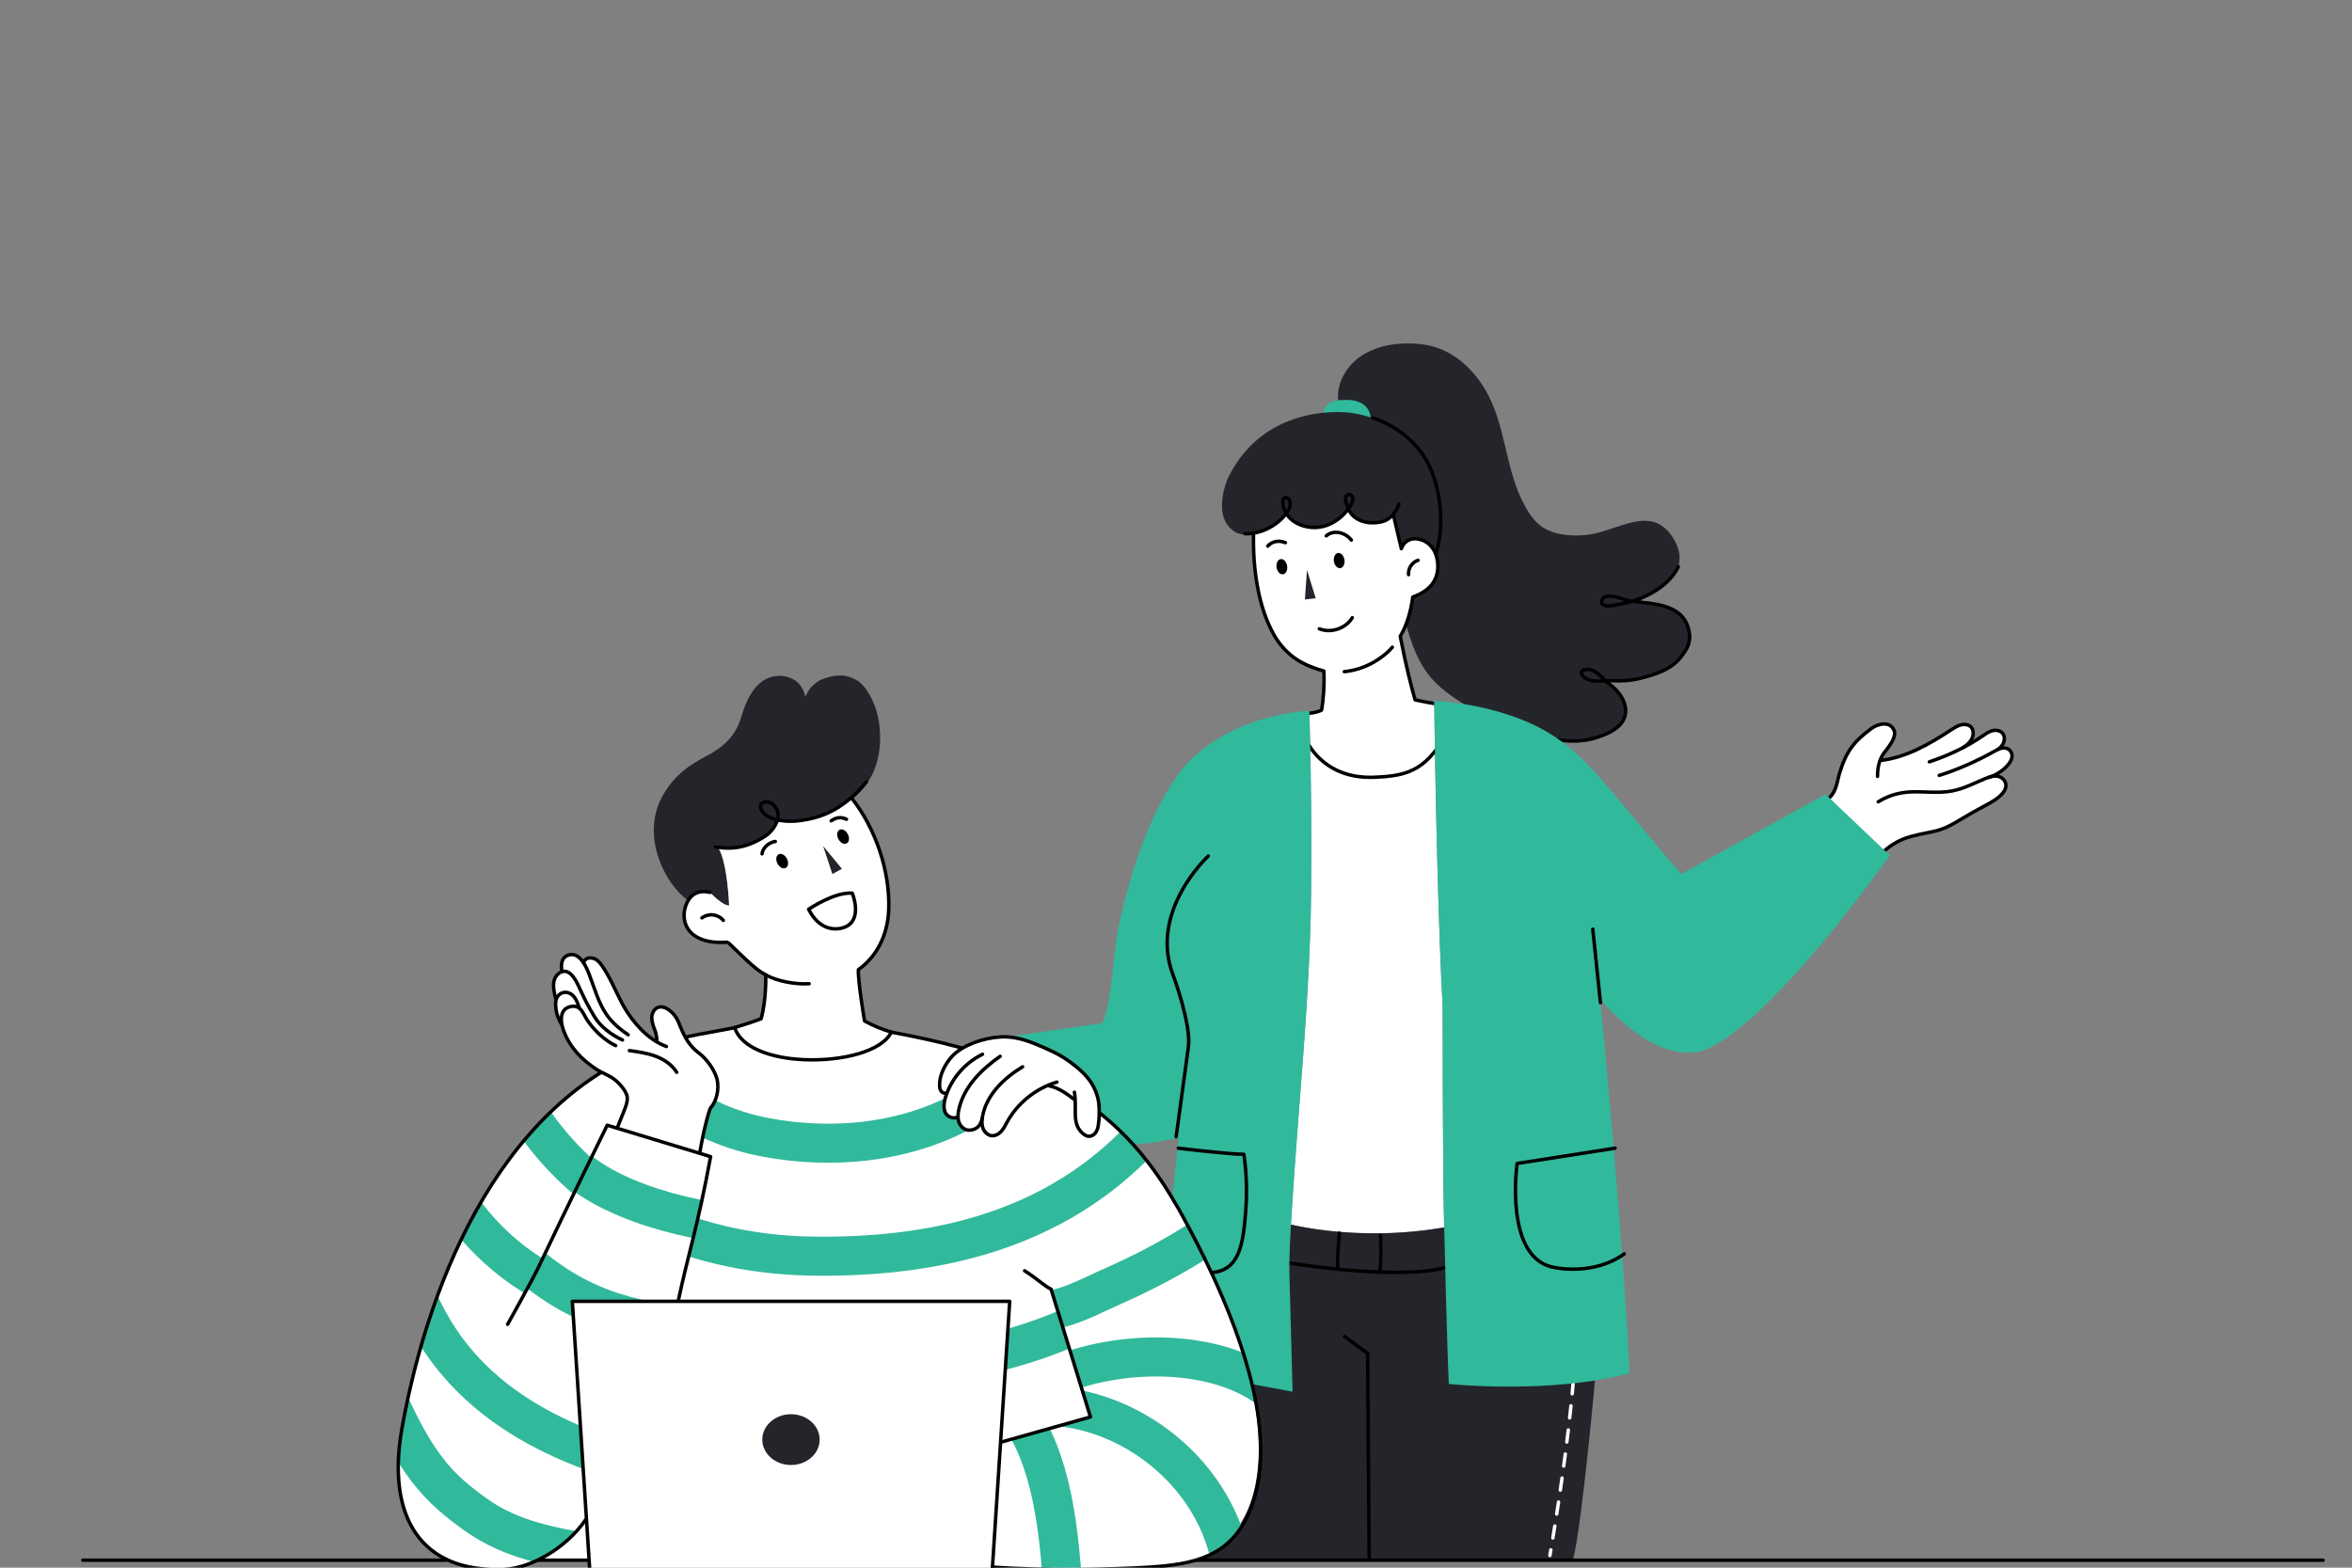 <?xml version="1.0" encoding="utf-8"?>
<!-- Generator: Adobe Illustrator 25.2.1, SVG Export Plug-In . SVG Version: 6.00 Build 0)  -->
<svg version="1.1" id="메인_1" xmlns="http://www.w3.org/2000/svg" xmlns:xlink="http://www.w3.org/1999/xlink" x="0px" y="0px"
	 viewBox="0 0 300 200" style="enable-background:new 0 0 300 200;" xml:space="preserve">
<rect x="0" y="0" width="300" height="200" fill="#808080" stroke="none"/>
<style type="text/css">
	.st0{fill:#FFFFFF;}
	.st1{fill:#24252B;}
	.st2{fill:none;stroke:#FFFFFF;stroke-width:0.44;stroke-linecap:round;stroke-linejoin:round;}
	.st3{fill:none;stroke:#FFFFFF;stroke-width:0.44;stroke-linecap:round;stroke-linejoin:round;stroke-dasharray:1.547,1.547;}
	.st4{fill:none;stroke:#000000;stroke-width:0.44;stroke-linecap:round;stroke-linejoin:round;stroke-miterlimit:10;}
	.st5{fill:#31B99B;}
	.st6{clip-path:url(#SVGID_2_);fill:none;stroke:#31B99B;stroke-width:4.982;stroke-miterlimit:10;}
	.st7{clip-path:url(#SVGID_4_);fill:none;stroke:#31B99B;stroke-width:4.982;stroke-miterlimit:10;}
	.st8{clip-path:url(#SVGID_6_);fill:none;stroke:#31B99B;stroke-width:4.982;stroke-miterlimit:10;}
	.st9{fill:#0054C6;}
</style>
<g>
	<path class="st0" d="M159.78,176.98c-1.16-5.03-3.17-10.13-5.27-14.63c-1.26-2.69-2.55-5.16-3.71-7.28
		c-0.34-0.62-0.69-1.24-1.05-1.84c-1.78-3.02-3.74-5.73-6.07-8.15c-1.18-1.23-2.47-2.38-3.88-3.46c-0.65-0.5-1.33-0.99-2.05-1.46
		c-0.01-0.01-0.03-0.02-0.04-0.03c-3.1-2.04-6.76-3.8-11.24-5.3c-0.62-0.21-1.26-0.41-1.92-0.61c-0.21-0.06-0.43-0.13-0.65-0.19
		c-0.02-0.01-0.03-0.01-0.05-0.01c-1-0.3-2.05-0.58-3.13-0.85c-0.01,0-0.01,0-0.02-0.01c-2.17-0.55-4.51-1.05-7.02-1.5l-19.98-0.59
		c-3.17,0.63-5.99,1-8.84,1.9c-20.36,6.48-30.12,29.66-33.6,49.23c-2.03,11.39,2.51,18.48,13.09,17.97
		c1.36-0.07,2.92-0.52,4.44-1.28l57.79,0.99c6.1,0.44,15.14,0.33,20.02,0c5.62-0.38,10.32-1.26,12.8-7.18
		C161.31,188.19,161.08,182.63,159.78,176.98z"/>
	<path class="st0" d="M184.01,128.31c0,0,0,21.56,0.19,28.27c-9.4,1.64-17.12,0.2-19.55-0.35c0.04-0.59,0.08-1.19,0.11-1.78
		c0.84-13.63,2.34-27.12,2.46-40.78c0.06-6.11,0.02-12.22-0.11-18.33c0.97,1.46,3.34,3.99,8.1,3.82c3.41-0.12,5.66-0.58,7.81-3.33
		C183.17,104.13,183.48,118.81,184.01,128.31z"/>
	<path class="st1" d="M186.25,162.59l0.99-6.63c-12.82,3.08-23.37,0.07-23.37,0.07l-6.19,14.32c2.6,6.67,4.18,16.01,1.47,22.27
		c-2.34,5.42-6.55,6.3-6.55,6.3h48.06c1.17-4.69,2.88-23.88,2.88-23.88L186.25,162.59z"/>
	<g>
		<g>
			<path class="st2" d="M197.69,198.45c0,0,0.05-0.25,0.12-0.72"/>
			<path class="st3" d="M198.07,196.21c0.76-4.59,2.43-15.35,2.87-23.8"/>
			<path class="st2" d="M200.98,171.63c0.01-0.25,0.02-0.49,0.03-0.73"/>
		</g>
	</g>
	<path class="st4" d="M164.48,161.13c0,0,13.8,2.3,20.05,0.54"/>
	<path class="st1" d="M212.81,77.51c-1.67-0.71-3.56-0.64-5.37-0.55c4.61-1.2,8.42-4.13,6.08-8.14c-2.55-4.36-6.49-1.55-10.16-0.74
		c-2.06,0.45-5.18,0.34-6.89-1.03c-0.84-0.67-1.46-1.57-1.97-2.51c-2.57-4.66-2.34-10.21-5.05-14.82c-1.44-2.44-3.61-4.54-6.31-5.41
		c-1.16-0.37-2.39-0.51-3.61-0.5c-2.17,0.01-4.4,0.5-6.16,1.78c-1.75,1.28-2.94,3.45-2.68,5.6c0,0,8.45,27.69,8.45,27.7
		c1.76,6.94,3.8,8.57,8.11,11.28c2.82,1.77,5.94,3.23,9.2,3.94c3.03,0.67,8.12,0.94,10.23-1.92c0.59-0.8,0.83-1.88,0.53-2.82
		c-0.42-1.3-1.71-2.08-2.9-2.75c3.85,0.56,6.81-0.03,9.51-2.31c0.8-0.67,1.51-1.53,1.71-2.55
		C215.86,79.97,214.48,78.22,212.81,77.51z"/>
	<path class="st0" d="M182.94,89.74c0.01,0.68,0.04,2.92,0.09,6.08c-2.15,2.75-4.4,3.21-7.81,3.33c-4.76,0.17-7.13-2.36-8.1-3.82
		c-0.03-1.45-0.07-2.9-0.11-4.35c1-0.08,1.56-0.39,1.56-0.39c0.2-1.08,0.38-3.24,0.29-4.99c-0.46-0.11-0.99-0.31-1.33-0.43
		c-2.12-0.74-3.81-2.08-4.99-4.1c-2.1-3.6-2.75-8.7-2.66-12.8l-0.04-0.26c1.64-0.26,3.23-1.2,4.22-2.52
		c0.64,1.07,1.92,1.69,3.3,1.78c1.8,0.12,3.56-0.89,4.61-2.37c0.2,0.46,0.53,0.87,0.94,1.15c0.97,0.68,2.27,0.76,3.42,0.47
		c0.51-0.13,0.96-0.44,1.32-0.84l0.11,0.09c0,0,0.98,4.18,0.98,4.19c0.5-1.32,1.63-1.3,2.02-1.25c1.4,0.18,2.48,1.31,2.63,3.12
		c0.17,2.09-0.98,3.52-3.18,4.3c-0.26,1.82-0.72,3.53-1.6,5.01l-0.01-0.01c0.81,4.1,1.42,6.42,1.9,8.13
		C181.39,89.46,182.22,89.65,182.94,89.74z"/>
	<path class="st4" d="M166.58,94.34c0,0,1.98,5.06,8.65,4.82c3.62-0.13,5.93-0.64,8.21-3.86"/>
	<path class="st4" d="M198.42,94.33c1.76,0.32,3.62,0.31,5.33-0.27c1.21-0.41,2.65-0.99,3.3-2.17c0.84-1.52-0.13-3.42-1.79-4.64
		c-0.95-0.7-1.77-2.1-3.12-1.81c-0.79,0.17-0.33,0.88,0.16,1.13c1.14,0.59,2.24,0.2,3.44,0.27c1.18,0.07,2.35-0.02,3.5-0.31
		c2.05-0.52,4.08-1.17,5.31-2.9c0.58-0.81,1.21-1.66,0.88-3.17c-0.73-3.37-4.3-3.42-7.37-3.76c-0.87-0.1-2.93-1.22-3.64-0.3
		c-0.38,0.5,0.07,0.93,0.71,0.91c0.56-0.02,1.12-0.18,1.66-0.27c2.28-0.36,5.91-1.9,7.28-4.74"/>
	<path class="st5" d="M168.78,52.7c0,0,0.1-1.76,2.54-1.66c0,0,3.81-0.49,3.52,3.03L168.78,52.7z"/>
	<path class="st1" d="M182.35,74.97c0,0-0.78,2.93-2.34,3.61l0.2-2.44C180.2,76.14,181.57,75.85,182.35,74.97z"/>
	<path class="st1" d="M177.76,65.79c-4.3,2.3-5.76-1.03-5.76-1.03c-0.83,1.81-3.66,2.44-3.66,2.44c-3.61,0.54-4.2-2.05-4.2-2.05
		c-2.93,4.4-6.4,2.83-6.4,2.83c-3.42-1.81-1.12-6.98-1.12-6.98c4.79-9.87,15.53-8.35,15.53-8.35s9.62,0.93,11.19,9.57
		c0,0,0.59,6.15-0.2,8.4c0,0-0.98-2.15-2.88-1.9c0,0-1.03,0.37-1.51,1.26L177.76,65.79z"/>
	<path class="st1" d="M87.71,114.83c-2.93-2.08-5.76-7.91-3.5-12.69c1.25-2.65,3.22-4.31,5.77-5.62c2.28-1.17,3.85-2.6,4.59-5.11
		c0.7-2.38,2.03-5.24,4.95-5.19c0,0,2.65-0.08,3.21,2.71c0.47-1.36,1.61-2.08,2.18-2.29c1.71-0.63,2.92-0.66,4.3,0.1
		c1.37,0.75,2.4,3.02,2.74,4.54c0.73,3.35,0.39,7.82-3.22,10.65c-4.37,3.43-9.28,2.64-9.28,2.64c-2.05,4.2-7.82,3.61-7.82,3.61
		c1.17,1.86,1.37,7.33,1.37,7.33c-0.78,0.1-2.44-1.66-2.44-1.66C89.43,113.72,88.45,113.96,87.71,114.83z"/>
	<path class="st0" d="M97.09,129.97c0.68-2.44,0.59-5.57,0.59-5.57l0.01-0.02c-0.45-0.25-0.88-0.54-1.28-0.86
		c-1.52-1.23-3.48-3.32-3.61-3.32c-1.42,0.1-3.04,0-4.23-0.87c-1.38-1-1.6-2.7-0.92-4.17c0.14-0.31,0.31-0.55,0.5-0.74
		c0.68-0.54,1.5-0.67,2.41-0.57c0,0,1.66,1.76,2.44,1.66c0,0-0.2-5.47-1.37-7.33c0,0,5.76,0.59,7.82-3.62c0,0,4.91,0.79,9.28-2.64
		c2.99,3.82,4.81,9.2,4.65,14.05c-0.11,3.45-1.62,6.14-3.87,7.74c-0.1,1.27,0.78,6.54,0.78,6.54c1.07,0.59,2.24,1.08,3.42,1.42
		c-1.17,2.44-6.2,3.71-11.09,3.52c-4.31-0.17-8.11-1.56-8.89-4.1C95.81,130.46,97.09,129.97,97.09,129.97z"/>
	<g>
		<defs>
			<polygon id="SVGID_1_" points="134.06,164.45 139.09,180.77 108.71,184.38 112.81,168.36 			"/>
		</defs>
		<clipPath id="SVGID_2_">
			<use xlink:href="#SVGID_1_"  style="overflow:visible;"/>
		</clipPath>
		<path class="st6" d="M84.48,172.07c15.63,3.52,36.34,4.3,52.36-2.93"/>
	</g>
	<g>
		<defs>
			<path id="SVGID_3_" d="M74.71,193.86c-1.86,2.54-5.71,5.57-8.94,6.11c-11.03,1.84-16.51-4.69-14.36-19.1
				c1.23-8.28,4.3-16.8,8.21-24.47c1.09-2.14,4.18-7.01,5.03-8.25c11.44-16.26,29.06-17.05,29.06-17.05l19.98,0.59
				c16.41,2.39,31.16,10.01,37.11,23.4c4.73,9.51,13.35,26.31,8.61,37.65c-2.47,5.93-7.18,6.8-12.8,7.18
				c-4.88,0.33-13.92,0.44-20.03,0l1.07-15.92l11.43-3.22l-5.03-16.31c-0.8-0.36-1.76-1.32-3.37-2.34
				c-11.33,2.9-24.52,3.45-38.1,1.27c-1.59-0.26-3.5-0.8-5.17-1.2c1.28-5.86,3.04-13.55,3.21-14.63c-3.19-0.83-8.89-2.74-13.19-4.01
				c-1.81,3.91-4.49,9.43-6.69,13.82l-6.01,11.58L74.71,193.86z"/>
		</defs>
		<clipPath id="SVGID_4_">
			<use xlink:href="#SVGID_3_"  style="overflow:visible;"/>
		</clipPath>
		<path class="st7" d="M79.21,129.48c2.28,8.81,9.74,13.96,18.35,15.6c15,2.85,31.04-2.1,37.92-16.77"/>
		<path class="st7" d="M65.92,139.54c9.18,16.8,26.12,20.63,38.24,20.72c18.61,0.15,33.12-4.98,43.42-17.3"/>
		<path class="st7" d="M57.91,152.73c4.1,6.45,10.63,11.5,17.39,13.09"/>
		<path class="st7" d="M133.14,167.19c2.87-0.11,5.79-1.77,8.36-2.9c6.53-2.88,12.63-6.31,18.06-10.97"/>
		<path class="st7" d="M129.66,179.99c4.54,6.3,5.42,14.8,6.01,24.18"/>
		<path class="st7" d="M134.21,179.4c10.57,0.54,21.98,9.28,23.15,22.18"/>
		<path class="st7" d="M134.7,175.53c9.32-3.75,21.77-3.31,28.22,2.55"/>
	</g>
	<g>
		<defs>
			<path id="SVGID_5_" d="M77.45,143.55c-2.05,3.52-5.99,12.96-11.04,21.98l-6.79-9.13c-1.41,2.39-2.73,6.31-3.96,8.84
				c-2.21,6.21-3.44,11.5-4.4,17c-1.48,8.5,0.78,18.56,13.09,17.97c3.38-0.16,7.03-2.25,10.35-6.35l11.82-28.04
				c1.17-4.49,2.54-10.65,4.1-18.27L77.45,143.55z"/>
		</defs>
		<clipPath id="SVGID_6_">
			<use xlink:href="#SVGID_5_"  style="overflow:visible;"/>
		</clipPath>
		<path class="st8" d="M53.32,165.82c6.25,14.36,20.23,19.59,33.35,22.6"/>
		<path class="st8" d="M48.44,176.18c4.4,10.65,7.5,13.67,12.31,17.1c4.4,3.13,9.48,4.1,16.12,5.18"/>
		<path class="st8" d="M73.03,148.66c5.98,5.44,17.97,7.8,24.84,7.87"/>
		<path class="st8" d="M66.72,160.69c7.8,6.99,15.42,8.06,23.36,8.78"/>
	</g>
	<polygon class="st1" points="104.99,107.93 106.17,111.51 107.39,110.84 	"/>
	<polygon class="st1" points="166.71,72.72 166.44,76.48 167.82,76.32 	"/>
	<path class="st4" d="M74.71,193.86c-2.44,3.61-6.97,6.19-10.35,6.35c-10.58,0.5-15.12-6.58-13.09-17.97
		c3.49-19.58,13.24-42.76,33.6-49.23c2.85-0.91,5.67-1.27,8.84-1.9"/>
	<polygon class="st0" points="126.5,201.31 75.29,201.31 73,166.02 128.79,166.02 	"/>
	<polygon class="st4" points="126.5,201.31 75.29,201.31 73,166.02 128.79,166.02 	"/>
	<path class="st4" d="M127.66,183.99l11.43-3.22l-5.03-16.31c-0.8-0.36-1.76-1.32-3.37-2.34"/>
	<line class="st4" x1="10.57" y1="199.04" x2="56.91" y2="199.04"/>
	<line class="st4" x1="68.66" y1="199.04" x2="74.91" y2="199.04"/>
	<line class="st4" x1="152.6" y1="199.04" x2="296.31" y2="199.04"/>
	<ellipse class="st1" cx="100.89" cy="183.66" rx="3.66" ry="3.24"/>
	<path class="st4" d="M97.68,124.38c-0.45-0.25-0.88-0.53-1.28-0.86c-1.52-1.23-3.49-3.33-3.61-3.32c-1.42,0.1-3.04,0-4.24-0.87
		c-1.38-1-1.6-2.7-0.92-4.17c0.91-1.96,2.91-1.31,2.91-1.31"/>
	<path class="st4" d="M103.21,125.5c-1.76,0.11-4.06-0.31-5.53-1.12"/>
	<path class="st4" d="M103.14,116c0,0,3.32-2.25,5.57-2.05c0,0,1.37,3.32-0.88,4.3C107.83,118.25,105,119.61,103.14,116z"/>
	<ellipse transform="matrix(0.886 -0.463 0.463 0.886 -39.532 58.747)" cx="99.82" cy="109.85" rx="0.68" ry="0.98"/>
	<ellipse transform="matrix(0.988 -0.157 0.157 0.988 -9.317 26.534)" cx="163.43" cy="72.29" rx="0.68" ry="0.98"/>
	<ellipse transform="matrix(0.988 -0.157 0.157 0.988 -9.105 27.671)" cx="170.74" cy="71.51" rx="0.68" ry="0.98"/>
	<ellipse transform="matrix(0.886 -0.463 0.463 0.886 -37.2 61.99)" cx="107.59" cy="106.72" rx="0.68" ry="0.98"/>
	<path class="st4" d="M97.67,124.4c0,0,0.1,3.13-0.59,5.57c0,0-1.27,0.49-3.37,1.12c0.78,2.54,4.58,3.93,8.89,4.1
		c4.88,0.2,9.92-1.07,11.09-3.52c-1.17-0.34-2.34-0.83-3.42-1.42c0,0-0.88-5.28-0.78-6.55c2.25-1.6,3.76-4.29,3.87-7.74
		c0.16-4.84-1.67-10.23-4.65-14.04"/>
	<path class="st4" d="M97.2,108.93c0.03-0.35,0.22-0.67,0.45-0.92c0.24-0.26,0.65-0.56,1.24-0.66"/>
	<path class="st4" d="M106.02,104.72c0.59-0.44,1.27-0.54,1.95-0.2"/>
	<path class="st4" d="M89.53,117.1c0.41-0.3,0.93-0.44,1.43-0.38c0.5,0.06,0.98,0.31,1.3,0.7"/>
	<path class="st4" d="M171.47,85.69c1.78-0.18,3.51-0.89,4.93-2c0.32-0.25,0.56-0.45,0.79-0.68c0.13-0.13,0.26-0.27,0.4-0.44"/>
	<path class="st0" d="M256.34,95.71c-0.26-0.27-0.67-0.33-1.04-0.26c-0.15,0.03-0.3,0.09-0.44,0.15c0.78-0.52,1.05-1.49,0.56-2.06
		c-0.31-0.36-0.86-0.43-1.32-0.3c-0.46,0.13-0.86,0.42-1.25,0.69c-0.75,0.51-1.56,1-2.42,1.44l-0.02,0
		c0.81-0.49,1.41-1.22,1.25-2.09c-0.14-0.79-0.91-0.96-1.59-0.78c-0.46,0.13-0.87,0.39-1.26,0.66c-2.33,1.53-4.81,2.98-7.51,3.61
		l-0.64,0.13l-0.87,0.13c0.28-0.76,0.68-1.17,0.94-1.52c0.43-0.57,1.13-1.61,0.87-2.27c-0.55-1.39-2.2-0.82-2.91-0.29
		c-2.18,1.63-3.21,2.85-4.09,5.79c-0.3,0.98-0.37,2.6-1.76,3.41l7.33,6.59c0.71-0.76,2-1.52,2.99-1.85
		c0.96-0.32,2.35-0.59,3.35-0.79c1.52-0.31,2.53-0.93,3.85-1.72c0.88-0.53,1.78-1.04,2.69-1.52c0.83-0.43,1.94-1.03,2.51-1.82
		c0.46-0.65,0.39-1.36-0.26-1.81c-0.39-0.27-0.87-0.26-1.35-0.15C255.43,98.54,257.4,96.81,256.34,95.71z"/>
	<g>
		<path class="st4" d="M232.85,102.14c1.39-0.81,1.46-2.42,1.76-3.41c0.88-2.93,1.9-4.16,4.09-5.79c0.71-0.53,2.36-1.1,2.91,0.29
			c0.26,0.66-0.44,1.7-0.87,2.27c-0.43,0.57-1.26,1.32-1.26,3.55"/>
		<path class="st4" d="M239.94,97.01c3.23-0.4,6.15-2.07,8.87-3.86c0.4-0.26,0.8-0.53,1.26-0.66c0.67-0.18,1.45-0.01,1.59,0.78
			c0.15,0.87-0.45,1.6-1.25,2.09"/>
		<path class="st4" d="M246.09,97.19c2.34-0.77,4.78-1.91,6.75-3.27c0.39-0.27,0.79-0.56,1.25-0.69c0.46-0.13,1.01-0.06,1.32,0.3
			c0.5,0.57,0.22,1.57-0.59,2.08"/>
		<path class="st4" d="M247.35,98.92c2.23-0.67,4.91-1.88,6.94-3.02c0.32-0.18,0.65-0.37,1.01-0.45s0.78-0.01,1.04,0.26
			c1.13,1.18-1.18,3.07-2.68,3.47"/>
		<path class="st4" d="M240.17,108.74c0.71-0.76,2-1.52,2.99-1.85c0.96-0.32,2.35-0.59,3.35-0.79c1.52-0.31,2.53-0.93,3.85-1.72
			c0.88-0.53,1.78-1.04,2.69-1.52c0.83-0.43,1.94-1.03,2.51-1.82c0.46-0.65,0.39-1.36-0.26-1.81c-0.61-0.42-1.43-0.18-2.11,0.11
			c-1.39,0.58-2.74,1.3-4.22,1.57c-3.25,0.59-5.89-0.77-9.4,1.38"/>
	</g>
	<g id="XMLID_2_">
		<path class="st4" d="M183.43,89.8c-0.82-0.06-1.83-0.29-2.93-0.51c-0.49-1.71-1.1-4.03-1.9-8.13l0.01,0.01
			c0.88-1.49,1.34-3.2,1.6-5.01c2.2-0.78,3.34-2.21,3.17-4.3c-0.15-1.81-1.22-2.93-2.63-3.11c-0.38-0.05-1.51-0.07-2.01,1.25
			c0-0.01-0.98-4.19-0.98-4.19"/>
		<path class="st5" d="M204.36,127.77l-0.22,0.14c0,0,2.93,29.89,3.71,47.28c-10.16,2.73-23.05,1.37-23.05,1.37
			c-0.2-3.52-0.59-19.93-0.59-19.93c-0.2-6.64-0.2-28.33-0.2-28.33c-0.78-13.87-1.08-38.78-1.08-38.78l0.01-0.12
			c3.43,0.24,6.92,0.84,10.54,2.17c3.98,1.47,6.85,3.55,9.67,6.64c4.1,4.49,7.43,8.99,11.33,13.28l18.37-10.16l8.21,7.81
			c-18.07,24.91-24.42,25.01-24.42,25.01C211.77,135.12,206.89,130.63,204.36,127.77z"/>
	</g>
	<path class="st4" d="M168.28,80.22c1.5,0.6,3.38-0.04,4.21-1.42"/>
	<path class="st4" d="M169.17,68.36c0.87-0.77,2.33-0.53,3.2,0.54"/>
	<path class="st4" d="M161.71,69.67c0.38-0.46,1.21-0.85,2.25-0.44"/>
	<path class="st4" d="M179.67,73.31c-0.09-0.78,0.44-1.59,1.2-1.83"/>
	<path class="st4" d="M183.14,70.62c1.23-3.54,0.6-8.99-1.36-12.16c-1.54-2.48-3.96-4.23-6.69-5.15"/>
	<polyline class="st4" points="171.51,170.51 174.44,172.66 174.64,198.84 	"/>
	<g>
		<g>
			<path class="st9" d="M159.41,192.73c0,0,0.01-0.03,0.03-0.07C159.43,192.69,159.42,192.71,159.41,192.73z"/>
			<path class="st9" d="M159.48,192.57c-0.02,0.04-0.03,0.07-0.04,0.09C159.45,192.63,159.47,192.6,159.48,192.57
				C159.48,192.57,159.48,192.57,159.48,192.57z"/>
		</g>
	</g>
	<path class="st4" d="M206.01,146.48l-12.5,1.95c0,0-1.76,12.31,4.88,13.29c0,0,4.88,1.07,8.79-1.76"/>
	<path class="st4" d="M170.83,157.32c0,0-0.29,3.22-0.2,4.4"/>
	<path class="st4" d="M176.1,157.62c0,0,0.1,3.4-0.1,4.69"/>
	<path class="st4" d="M159.89,68.28c-0.09,4.1,0.56,9.2,2.66,12.8c1.18,2.02,2.87,3.36,4.98,4.1c0.34,0.12,0.88,0.32,1.33,0.43
		c0.1,1.76-0.09,3.92-0.29,4.99c0,0-0.57,0.31-1.56,0.39"/>
	<path class="st5" d="M167.24,113.66c0.07-7.56,0-15.12-0.22-22.67l-0.03-0.33c-3.08,0.23-10,1.31-15.02,6.19
		c0,0-5.65,4.65-9.28,21.3c-0.66,3.01-0.88,9.73-2.05,12.37l-13.33,1.93l0.85,0.53c0.45,0.07,0.8,0.33,1.3,0.45
		c1.94,0.44,3.06,1.15,4.84,2.05c1.12,0.57,1.41,1.68,1.95,2.81c0.6,1.25,0.74,1.72,1.98,2.42c0.94,0.53,3.7,2.27,5.93,5.2
		c1.86,0.22,4.4-0.49,6.64-0.78l-0.29-1.54l-0.31,2.89l-0.72,6.75c0,0,0.97,1.24,1.32,1.86c1.16,2.11,2.54,5.19,4.02,8.12
		c2.91,5.76,4.91,13.38,4.91,13.38l5.14,0.96l-0.39-14.46c-0.09-2.88,0.12-5.77,0.3-8.64C165.61,140.82,167.11,127.33,167.24,113.66
		z"/>
	<path class="st4" d="M113.69,131.68c2.51,0.46,4.84,0.96,7.02,1.5c0.01,0,0.01,0,0.02,0.01c1.08,0.27,2.13,0.55,3.13,0.85
		c0.02,0.01,0.03,0.01,0.05,0.01c0.22,0.06,0.44,0.13,0.65,0.19c0.66,0.2,1.3,0.4,1.92,0.61c4.48,1.5,8.14,3.26,11.24,5.3
		c0.01,0.01,0.03,0.02,0.04,0.03c0.71,0.47,1.39,0.96,2.05,1.46c1.41,1.08,2.69,2.23,3.88,3.46c2.34,2.42,4.29,5.13,6.07,8.15
		c0.36,0.6,0.71,1.21,1.05,1.84c1.16,2.11,2.46,4.59,3.71,7.28c2.1,4.49,4.11,9.59,5.27,14.63c1.3,5.64,1.53,11.2-0.37,15.75
		c-2.48,5.92-7.18,6.8-12.8,7.18c-4.88,0.33-13.92,0.44-20.03,0"/>
	<path class="st4" d="M154.12,109.21c0,0-7.62,6.98-4.49,15.19c0,0,2.34,6.25,1.95,9.18l-1.56,11.44"/>
	<path class="st4" d="M150.3,146.48c0,0,6.4,0.78,8.35,0.78c0,0,0.56,3.16,0.25,7.18c-0.34,4.41-0.82,7.63-4.38,7.92"/>
	<line class="st4" x1="204.14" y1="127.92" x2="203.16" y2="118.54"/>
	<g id="XMLID_1_">
		<path class="st0" d="M91.47,137.7c-0.36-1.28-1.34-2.62-2.37-3.39c-1.17-0.88-1.76-1.99-2.27-3.22c-0.41-1-0.61-1.54-1.46-2.21
			c-0.41-0.32-0.97-0.55-1.46-0.35c-0.42,0.17-0.68,0.61-0.76,1.05c-0.08,0.45,0.13,1.22,0.31,1.66c0.2,0.47,0.33,0.99,0.33,1.65
			l-0.02,0.03c-2.14-1.27-3.66-3.47-4.39-4.85c-0.86-1.62-1.54-3.35-2.59-4.86c-0.25-0.36-0.54-0.72-0.95-0.89
			c-0.4-0.16-1.13-0.25-1.42,0.48l0,0c-0.44-0.67-1.04-1.19-1.83-0.99c-0.76,0.2-1.15,0.89-0.91,2.14c-0.3,0.09-0.55,0.31-0.74,0.56
			c-0.45,0.62-0.45,1.51-0.04,2.95c0,0-0.14,0.82,0.06,1.57c0.2,0.76,0.46,1.25,0.7,1.67v0c0.05,0.26,0.13,0.51,0.22,0.76
			c0.76,2.1,2.27,3.71,4.25,4.99c0.69,0.44,1.48,0.7,2.14,1.18c0.66,0.48,1.69,1.59,1.73,2.4c0.03,0.55-0.18,1.09-0.38,1.6
			c-0.37,0.93-0.54,1.35-0.91,2.28l10.57,3.05c0.26-1.49,0.74-3.94,1.32-5.57C91.42,140.48,91.74,139,91.47,137.7z"/>
		<g>
			<path class="st4" d="M89.27,146.98c0.26-1.49,0.74-3.94,1.32-5.57c0.83-0.93,1.15-2.41,0.88-3.71c-0.36-1.28-1.34-2.62-2.37-3.39
				c-1.17-0.88-1.76-1.99-2.27-3.22c-0.41-1-0.61-1.54-1.46-2.21c-0.41-0.32-0.97-0.55-1.46-0.35c-0.42,0.17-0.68,0.61-0.76,1.05
				c-0.08,0.45,0.13,1.22,0.31,1.66c0.2,0.47,0.33,0.99,0.33,1.65"/>
			<path class="st4" d="M78.53,133.4c-1.41-0.65-2.85-2.05-3.69-3.35c-0.28-0.44-0.51-1.08-0.94-1.42
				c-0.13-0.11-0.29-0.19-0.47-0.23c-0.54-0.1-1.23,0.1-1.55,0.57c-0.02,0.03-0.04,0.06-0.06,0.1c-0.26,0.5-0.26,1.08-0.15,1.64v0
				c0.05,0.26,0.13,0.51,0.22,0.76c0.76,2.1,2.27,3.71,4.25,4.99c0.69,0.44,1.48,0.7,2.14,1.18c0.66,0.48,1.69,1.59,1.73,2.4
				c0.03,0.55-0.18,1.09-0.38,1.6c-0.3,0.76-0.61,1.52-0.91,2.28"/>
			<path class="st4" d="M71.66,130.72L71.66,130.72c-0.62-0.96-0.77-1.87-0.79-2.51c-0.01-0.24,0.01-0.49,0.08-0.72
				c0.03-0.11,0.08-0.22,0.14-0.32c0.38-0.59,1.11-0.74,1.71-0.38c0.56,0.34,0.85,1.05,1.1,1.84"/>
			<path class="st4" d="M70.91,127.47c-0.42-1.44-0.41-2.34,0.04-2.95c0.18-0.25,0.44-0.47,0.74-0.56c1.18-0.36,1.95,1.48,2.32,2.29
				c0.62,1.35,1.04,2.17,1.81,3.45s2.17,2.34,3.58,2.98"/>
			<path class="st4" d="M71.68,123.96c-0.24-1.25,0.15-1.95,0.91-2.14c0.78-0.2,1.38,0.32,1.83,0.99c0.33,0.51,0.58,1.09,0.74,1.52
				c0.67,1.71,1.14,3.53,2.18,5.07c0.77,1.14,1.9,2.02,2.78,2.61"/>
			<path class="st4" d="M74.42,122.8c0.29-0.73,1.01-0.65,1.42-0.48c0.41,0.17,0.7,0.53,0.95,0.89c1.05,1.51,1.73,3.24,2.59,4.86
				c0.73,1.37,2.25,3.58,4.39,4.85c0.39,0.23,0.8,0.43,1.23,0.59"/>
			<path class="st4" d="M80.28,134.03c1.13,0.16,2.28,0.32,3.35,0.72c1.07,0.4,2.08,1.07,2.68,2.05"/>
		</g>
	</g>
	<path class="st4" d="M64.75,168.95c0,0,3.19-5.72,3.91-7.23c3.61-7.62,8.51-17.6,8.79-18.17l13.19,4.01
		c-1.66,8.99-2.83,12.31-4.1,18.27"/>
	<path class="st4" d="M91.27,108.05c2.23,0.38,4.15,0.05,6.4-1.42c0.77-0.51,1.51-1.56,1.58-2.48c0.06-0.89-0.72-2.07-1.74-1.81
		c-0.95,0.24-0.34,1.29,0.16,1.63c1.97,1.34,5.18,0.71,6.84,0.17c2.41-0.78,4.39-2.44,6.01-4.4"/>
	<path class="st4" d="M158.81,68.1c2.14,0.04,4.38-1.16,5.51-2.97c0.24-0.38,0.31-0.75,0.2-1.21c-0.14-0.56-0.97-0.68-0.89,0.22
		c0.15,1.9,1.84,3.03,3.74,3.15c1.98,0.13,3.91-1.11,4.9-2.83c0.15-0.26,0.31-0.54,0.29-0.85c-0.02-0.33-0.34-0.66-0.68-0.47
		c-0.5,0.28-0.14,1.07-0.03,1.45c0.18,0.59,0.55,1.13,1.06,1.48c0.97,0.68,2.27,0.76,3.42,0.47c1.03-0.26,1.79-1.24,2.11-2.25"/>
	<g>
		<path class="st0" d="M137.14,140.29l-0.07,0c-1.02-0.79-2.06-1.54-3.32-1.78l-0.03-0.07c-2.21,0.93-4.1,2.61-5.25,4.7
			c-0.23,0.4-0.42,0.83-0.73,1.18c-0.31,0.35-0.75,0.61-1.21,0.57c-0.52-0.04-0.96-0.46-1.14-0.95c-0.14-0.39-0.15-0.81-0.1-1.23
			h-0.01c-0.29,1.56-1.65,1.48-1.65,1.48c-0.59,0.02-1.1-0.45-1.3-1c-0.08-0.22-0.11-0.44-0.12-0.67c-0.56,0.27-1.39-0.01-1.65-0.65
			c-0.23-0.58-0.13-1.27,0.05-1.84c0.05-0.16,0.1-0.32,0.16-0.47l-0.15-0.06c-0.76-0.05-0.78-0.78-0.73-1.44
			c0.1-1.32,1.06-2.95,2.12-3.79c1.6-1.26,4.23-2.02,6.37-1.97c1.25,0.04,2.53,0.41,3.72,0.91c1.56,0.64,3.12,1.32,4.46,2.34
			c1.35,1.02,3.38,2.6,3.64,5.54c0.03,1.1,0.03,1.61-0.09,2.49c-0.05,0.34-0.15,0.68-0.35,0.95c-0.21,0.27-0.53,0.47-0.88,0.45
			c-0.21-0.01-0.4-0.1-0.58-0.22c-0.82-0.57-1.1-1.41-1.13-2.42C137.14,141.65,137.17,140.94,137.14,140.29z"/>
		<g>
			<path class="st4" d="M125.32,134.5c-2.24,1.09-4,3.13-4.73,5.52c-0.18,0.58-0.27,1.27-0.05,1.84c0.25,0.65,1.09,0.92,1.65,0.65"
				/>
			<path class="st4" d="M127.57,134.76c-2.38,1.66-4.59,3.86-5.25,6.69c-0.13,0.57-0.2,1.18,0,1.73s0.72,1.02,1.3,1
				c0,0,1.36,0.09,1.65-1.48"/>
			<path class="st4" d="M130.43,136.1c-2.38,1.44-4.59,3.56-5.1,6.29c-0.1,0.51-0.13,1.06,0.05,1.55s0.62,0.91,1.14,0.95
				c0.46,0.03,0.9-0.23,1.21-0.58s0.51-0.77,0.73-1.17c1.35-2.44,3.68-4.3,6.35-5.09"/>
			<path class="st4" d="M140.19,141.07c-0.26-2.95-2.29-4.53-3.64-5.54c-1.34-1.02-2.91-1.69-4.47-2.34
				c-1.19-0.49-2.47-0.86-3.72-0.91c-2.14-0.06-4.77,0.71-6.37,1.97c-1.07,0.84-2.02,2.46-2.13,3.79c-0.05,0.66-0.02,1.39,0.73,1.44
				"/>
			<path class="st4" d="M137.04,139.34c0.17,0.88,0.09,1.98,0.12,2.98c0.03,1,0.31,1.84,1.13,2.42c0.17,0.12,0.37,0.21,0.58,0.22
				c0.34,0.02,0.67-0.18,0.87-0.45c0.2-0.27,0.3-0.61,0.35-0.95c0.13-0.88,0.12-1.39,0.1-2.49"/>
			<path class="st4" d="M133.74,138.51c1.26,0.25,2.3,1,3.32,1.78"/>
		</g>
	</g>
</g>
</svg>
